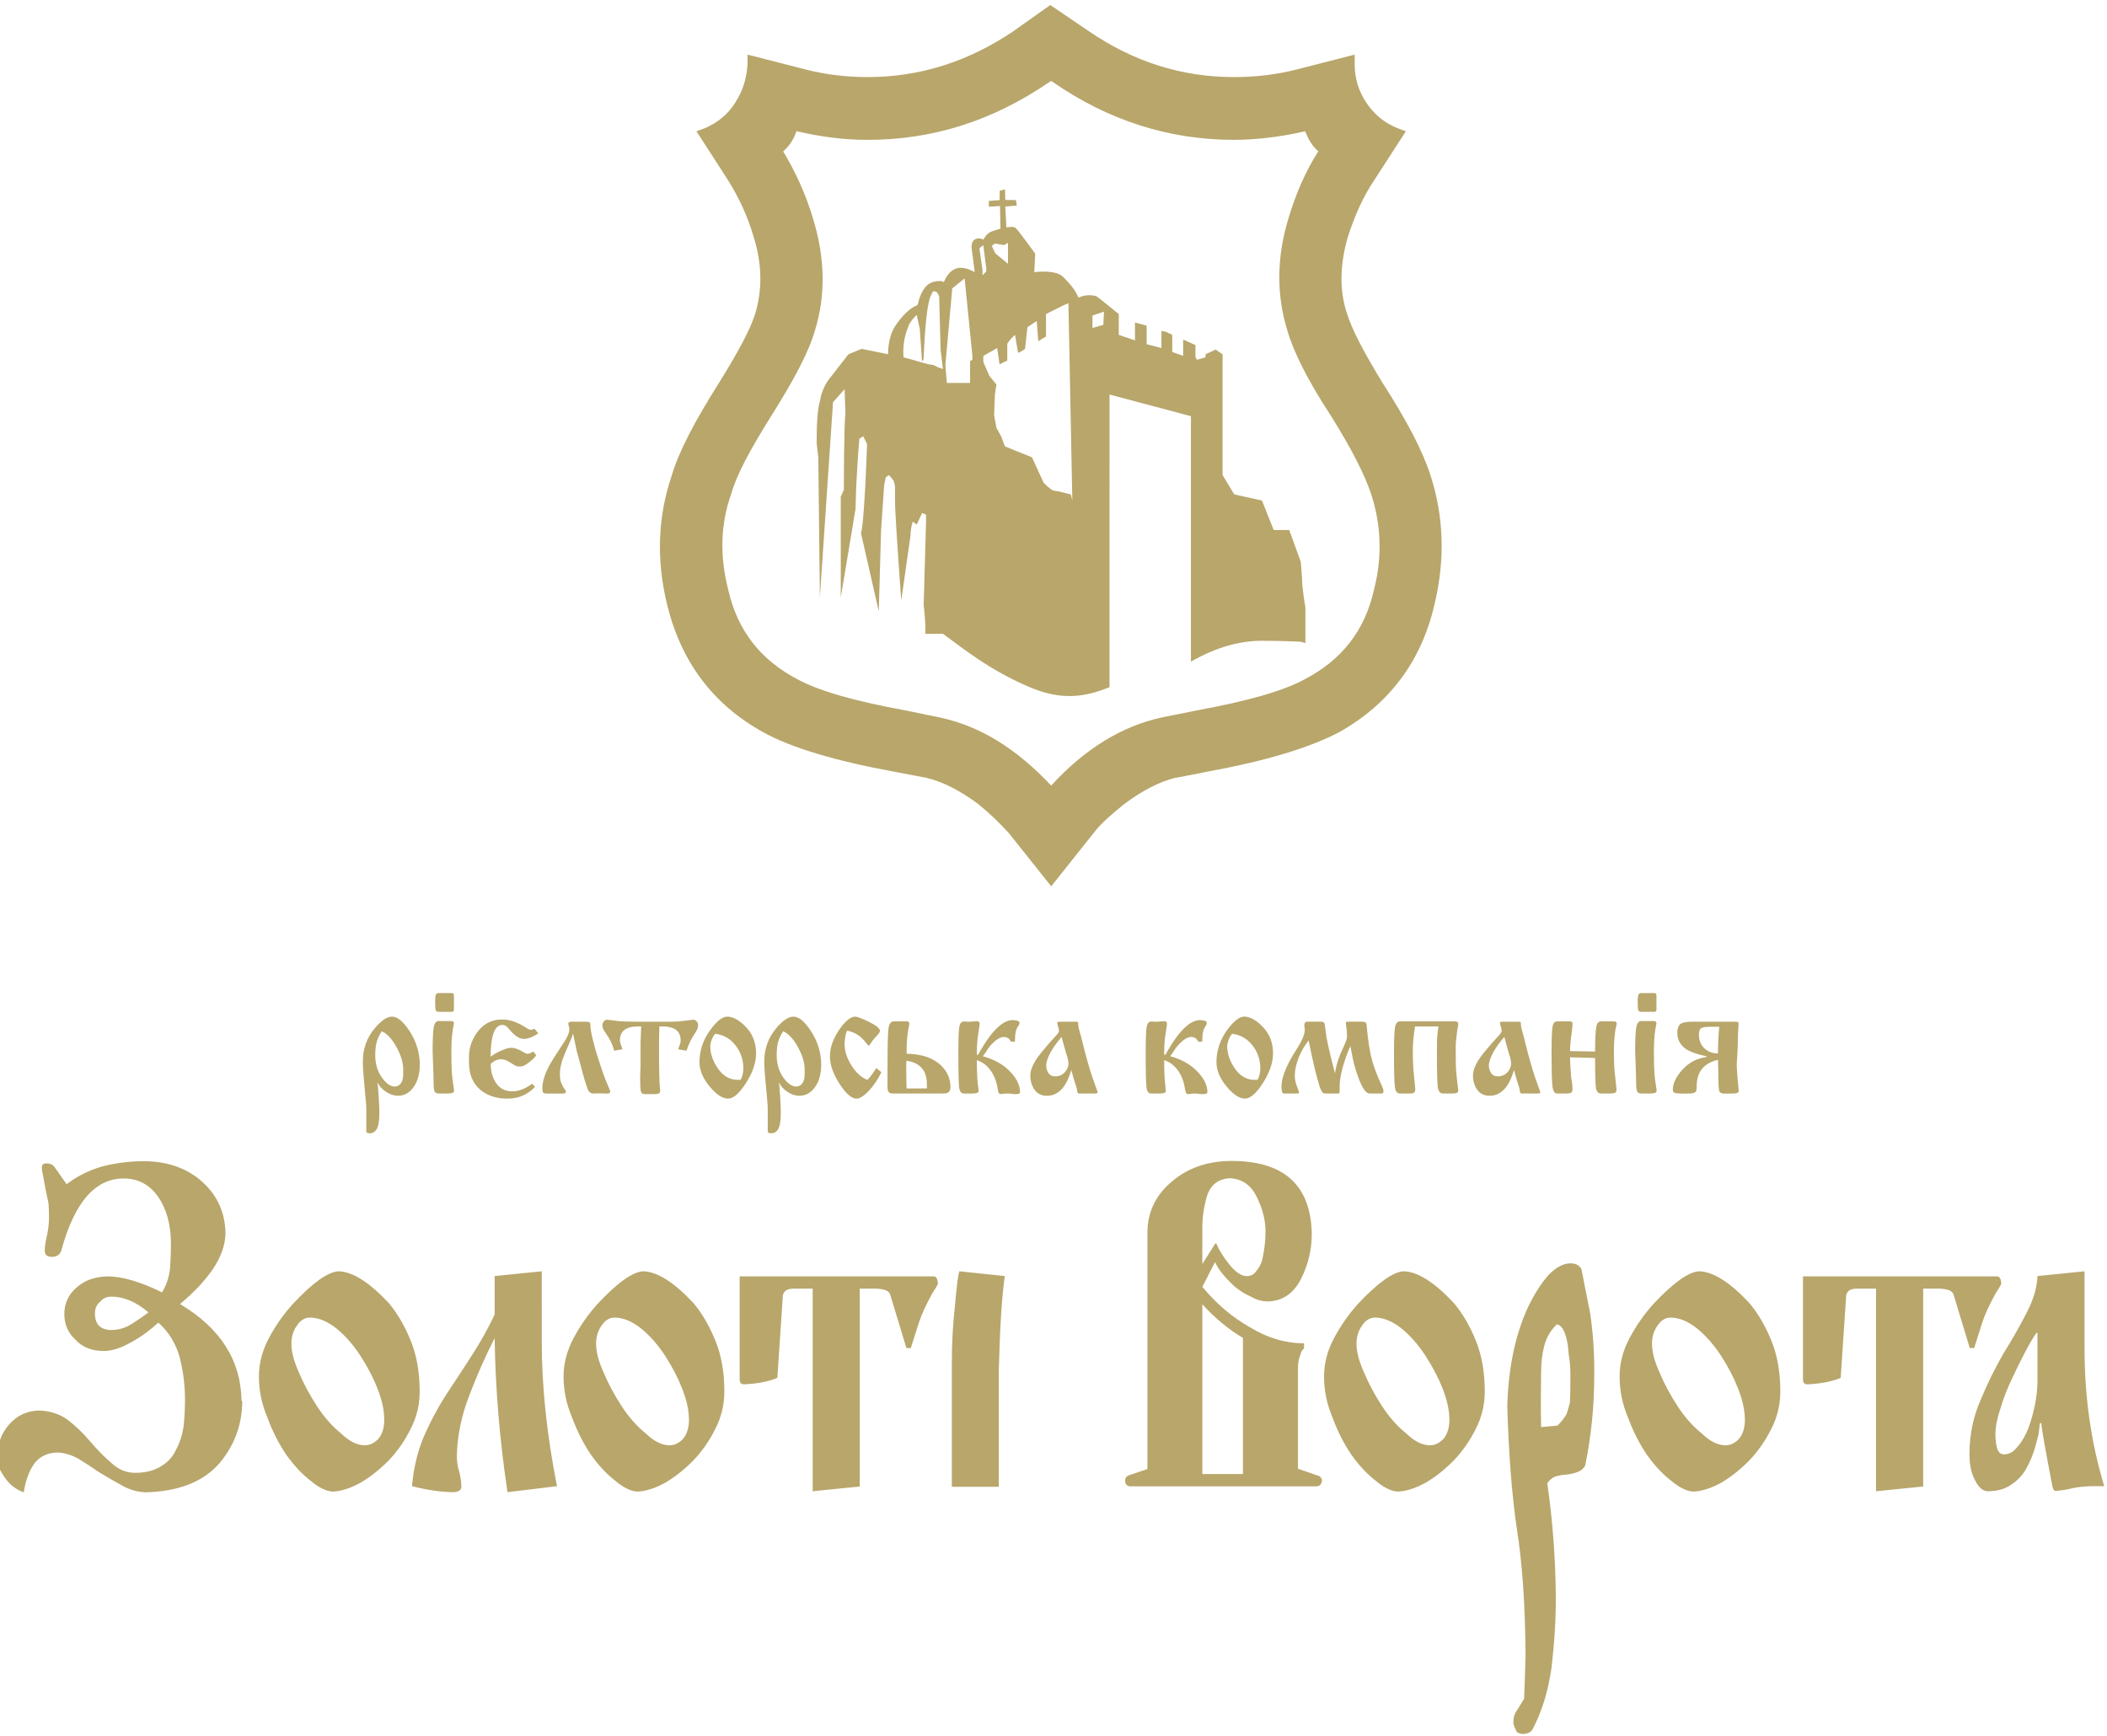 <?xml version="1.0" encoding="utf-8"?>
<!-- Generator: Adobe Illustrator 15.0.0, SVG Export Plug-In . SVG Version: 6.00 Build 0)  -->
<!DOCTYPE svg PUBLIC "-//W3C//DTD SVG 1.1//EN" "http://www.w3.org/Graphics/SVG/1.1/DTD/svg11.dtd">
<svg version="1.1" id="Слой_1" xmlns="http://www.w3.org/2000/svg" xmlns:xlink="http://www.w3.org/1999/xlink" x="0px" y="0px"
	 width="125px" height="103px" viewBox="0 0 125 103" enable-background="new 0 0 125 103" xml:space="preserve">
<path fill="#B8A66B" d="M75.099,38.022c1.104,0,1.748,0.046,1.931,0.046c0.139,0,0.274,0.043,0.415,0.086v-2.113
	c-0.095-0.502-0.141-0.965-0.188-1.379c0-0.366-0.088-1.332-0.088-1.332l-0.684-1.883h-0.923l-0.693-1.748l-1.647-0.365l-0.692-1.15
	V21.02l-0.273-0.184c-0.048-0.046-0.143-0.094-0.143-0.094l-0.595,0.278v0.182l-0.508,0.143c0,0-0.091-0.143-0.091-0.183v-0.69
	l-0.729-0.324v0.967l-0.646-0.231V19.87c-0.093-0.044-0.142-0.086-0.185-0.086c-0.139-0.095-0.323-0.141-0.457-0.141v1.007
	l-0.878-0.227v-1.102l-0.691-0.187v1.059l-0.962-0.324v-1.237c-0.182-0.141-1.241-1.014-1.33-1.059
	c-0.325-0.089-0.692-0.089-1.057,0.089c-0.229-0.504-0.466-0.783-0.918-1.237c-0.455-0.455-1.706-0.277-1.706-0.277l0.053-1.102
	c0,0-0.949-1.313-1.152-1.514c-0.09-0.089-0.312-0.08-0.556-0.039c-0.022-0.438-0.067-1.241-0.067-1.241l0.682-0.055l-0.047-0.324
	l-0.634-0.011l-0.015-0.63l-0.314,0.089l-0.006,0.55l-0.64,0.051v0.344l0.662-0.044c0,0,0.019,0.932,0.028,1.347
	c-0.186,0.051-0.357,0.103-0.467,0.143c-0.323,0.121-0.418,0.281-0.549,0.505c0,0-0.194-0.119-0.412-0.053
	c-0.354,0.109-0.282,0.562-0.282,0.562l0.181,1.422c0,0-0.58-0.363-1.051-0.231c-0.472,0.134-0.688,0.6-0.785,0.828
	c0,0-0.091-0.142-0.597-0.027c-0.703,0.164-0.919,1.221-0.919,1.269c-0.04,0.048-0.04,0.136-0.089,0.136
	c-0.369,0.141-0.849,0.569-1.289,1.245c-0.438,0.674-0.41,1.65-0.41,1.65l-1.567-0.321l-0.782,0.321l-1.145,1.47
	c-0.183,0.231-0.324,0.507-0.413,0.782c-0.048,0.089-0.094,0.277-0.139,0.551c-0.229,0.735-0.186,2.527-0.186,2.527l0.093,0.783
	l0.093,8.317l0.78-11.581l0.687-0.778l0.051,1.468c-0.094,0.551-0.094,4.501-0.094,4.501l-0.184,0.416v5.974l0.874-5.24l0.046-1.424
	c0.048-0.827,0.09-1.745,0.185-2.758l0.228-0.141l0.229,0.463l-0.091,2.159c0,0-0.137,2.846-0.273,3.121l1.057,4.645l0.135-4.779
	l0.184-2.709l0.092-0.457l0.183-0.143c0,0,0.045,0.046,0.138,0.143c0.046,0.042,0.091,0.137,0.141,0.18
	c0.048,0.139,0.09,0.277,0.09,0.414v0.689c0,0.782,0.138,2.757,0.37,6.02l0.55-3.859c0-0.276,0.047-0.551,0.136-0.828l0.232,0.182
	l0.317-0.687l0.235,0.094v0.504l-0.14,4.868c0,0,0.14,1.105,0.092,1.702h1.055c1.147,0.825,2.725,2.141,5.151,3.167
	c1.887,0.797,3.24,0.593,4.728,0V23.408l4.829,1.285v14.565C72.161,38.386,73.675,37.971,75.099,38.022z M55.39,21.662l-0.274-0.045
	c-0.417-0.093-0.921-0.272-1.515-0.415c-0.045-0.645,0.042-1.236,0.276-1.79c0.043-0.276,0.506-0.733,0.506-0.733l0.183,0.825
	l0.134,1.929c0.048-0.042,0.095-0.088,0.095-0.183c0.092-2.114,0.23-3.354,0.455-3.765c0.046-0.049,0.046-0.143,0.095-0.188
	c0.183-0.046,0.276,0.045,0.371,0.277l0.089,3.216l0.136,1.102C55.621,21.803,55.482,21.708,55.39,21.662z M57.688,21.344
	l-0.138,0.088v1.288h-1.378l-0.088-1.059l0.409-4.549l0.734-0.595l0.462,4.596V21.344z M59.022,14.448l0.547,0.094l0.231-0.138
	v1.244l-0.736-0.601c-0.088-0.138-0.136-0.274-0.224-0.459L59.022,14.448z M58.103,14.727l0.233-0.185l0.175,1.376v0.188
	l-0.225,0.229v-0.321L58.103,14.727z M63.528,29.336c-0.375-0.091-0.694-0.188-1.019-0.229c-0.133,0-0.592-0.46-0.592-0.46
	l-0.693-1.514l-1.604-0.646l-0.229-0.601l-0.277-0.501l-0.137-0.738l0.046-1.239l0.091-0.592l-0.415-0.509l-0.362-0.828v-0.365
	l0.822-0.463l0.141,0.966l0.456-0.226c0-0.229,0-0.966,0-0.966c0-0.093,0.326-0.458,0.463-0.554l0.178,1.058
	c0.094,0,0.415-0.229,0.415-0.229c0.045-0.416,0.096-0.872,0.141-1.287l0.55-0.367l0.094,1.194l0.458-0.273v-1.333l1.012-0.509
	l0.318-0.136l0.231,11.713L63.528,29.336z M65.457,19.274l-0.646,0.184v-0.737l0.685-0.229L65.457,19.274z M71.637,45.781
	c3.495-0.639,6.068-1.422,7.813-2.341c2.942-1.653,4.874-4.182,5.653-7.582c0.64-2.663,0.551-5.192-0.228-7.627
	c-0.463-1.467-1.43-3.306-2.852-5.511c-1.151-1.885-1.838-3.217-2.118-4.137c-0.456-1.379-0.412-2.892,0.05-4.503
	c0.414-1.283,0.917-2.435,1.612-3.448l1.836-2.843l-0.508-0.188c-0.78-0.317-1.382-0.825-1.839-1.515
	c-0.457-0.689-0.688-1.425-0.688-2.296V3.24l-3.401,0.871c-1.237,0.321-2.48,0.462-3.769,0.462c-3.12,0-5.965-0.922-8.587-2.712
	l-2.303-1.563l-2.202,1.563c-2.664,1.791-5.513,2.712-8.64,2.712c-1.241,0-2.479-0.141-3.718-0.462L44.349,3.24v0.551
	c-0.044,0.828-0.276,1.607-0.731,2.296c-0.416,0.69-1.059,1.198-1.794,1.515L41.319,7.79l1.835,2.843
	c0.644,1.013,1.195,2.165,1.566,3.448c0.502,1.611,0.502,3.124,0.093,4.503c-0.278,0.919-1.016,2.298-2.162,4.137
	c-1.424,2.252-2.392,4.088-2.805,5.511c-0.823,2.435-0.918,4.964-0.272,7.627c0.827,3.4,2.713,5.928,5.697,7.582
	c1.653,0.919,4.272,1.703,7.764,2.342l1.934,0.369c0.961,0.231,1.972,0.739,3.08,1.564c0.728,0.596,1.329,1.193,1.789,1.699
	l2.526,3.171l2.524-3.171c0.415-0.551,1.059-1.103,1.794-1.699c1.104-0.825,2.111-1.333,3.025-1.564
	C70.032,46.107,70.676,45.969,71.637,45.781z M62.362,46.61c-2.072-2.205-4.227-3.537-6.617-4.042l-2.018-0.416
	c-2.994-0.547-5.103-1.143-6.391-1.836c-2.204-1.147-3.583-2.892-4.134-5.329c-0.508-1.979-0.463-3.906,0.183-5.696
	c0.322-1.15,1.15-2.666,2.39-4.644c1.331-2.113,2.208-3.765,2.575-5.051c0.64-2.069,0.597-4.272-0.098-6.57
	c-0.46-1.564-1.099-2.897-1.79-4.045c0.368-0.319,0.643-0.734,0.782-1.19h0.044c1.383,0.321,2.755,0.507,4.181,0.507
	c3.909,0,7.447-1.154,10.75-3.404l0.142-0.091L62.5,4.893c3.261,2.25,6.843,3.404,10.701,3.404c1.382,0,2.8-0.186,4.229-0.507
	c0.182,0.457,0.411,0.871,0.781,1.19c-0.74,1.148-1.33,2.481-1.794,4.045c-0.686,2.298-0.686,4.501-0.047,6.57
	c0.369,1.286,1.193,2.938,2.573,5.051c1.243,1.978,2.025,3.539,2.394,4.644c0.592,1.79,0.688,3.717,0.178,5.696
	c-0.546,2.437-1.922,4.182-4.135,5.329c-1.28,0.693-3.396,1.289-6.383,1.836l-2.065,0.416C66.583,43.073,64.381,44.405,62.362,46.61
	z M41.135,77.309c-1.152-1.234-2.143-1.861-2.979-1.881c-0.637,0.039-1.538,0.685-2.708,1.938c-0.544,0.604-1.012,1.267-1.401,1.992
	c-0.408,0.754-0.613,1.525-0.613,2.317c0,0.828,0.166,1.639,0.505,2.429c0.3,0.811,0.672,1.545,1.116,2.204
	c0.461,0.65,0.948,1.168,1.455,1.555c0.481,0.404,0.917,0.616,1.307,0.636c0.479-0.02,1.019-0.188,1.618-0.509
	c0.572-0.329,1.129-0.767,1.672-1.313c0.535-0.554,0.98-1.19,1.333-1.905c0.354-0.688,0.533-1.426,0.533-2.217
	c0-1.142-0.178-2.145-0.533-3.012C42.087,78.668,41.651,77.922,41.135,77.309z M40.572,85.312c-0.249,0.292-0.532,0.44-0.854,0.44
	c-0.449,0-0.917-0.232-1.402-0.697c-0.531-0.428-1.012-0.972-1.444-1.635c-0.429-0.66-0.782-1.32-1.057-1.975
	c-0.302-0.664-0.452-1.237-0.452-1.722c0-0.405,0.108-0.766,0.328-1.079c0.211-0.312,0.469-0.469,0.771-0.469
	c0.503,0,1.026,0.215,1.565,0.64c0.514,0.418,0.987,0.951,1.418,1.604c0.43,0.665,0.773,1.323,1.029,1.977
	c0.265,0.684,0.399,1.294,0.399,1.834C40.874,84.676,40.772,85.035,40.572,85.312z M55.423,75.731H43.88v6.109
	c0,0.196,0.087,0.295,0.268,0.295c0.792-0.037,1.449-0.164,1.969-0.383l0.327-4.899c0.056-0.264,0.269-0.396,0.636-0.396h1.134
	v12.021l2.792-0.281v-11.74h0.922c0.2,0,0.396,0.028,0.586,0.084c0.166,0.058,0.264,0.152,0.303,0.283l0.956,3.158h0.262
	c0.182-0.57,0.344-1.086,0.49-1.544c0.154-0.458,0.409-1.015,0.767-1.67c0.199-0.309,0.317-0.509,0.354-0.604
	C55.626,75.893,55.553,75.75,55.423,75.731z M10.677,77.37c0.8-0.657,1.45-1.347,1.951-2.069c0.481-0.713,0.731-1.418,0.75-2.112
	c-0.019-1.229-0.472-2.247-1.362-3.055c-0.89-0.807-2.033-1.22-3.432-1.239c-0.817,0-1.618,0.095-2.396,0.279
	c-0.82,0.215-1.564,0.576-2.237,1.089L3.23,69.234c-0.114-0.14-0.267-0.209-0.463-0.209c-0.188,0-0.283,0.071-0.283,0.218
	c0,0.149,0.028,0.343,0.084,0.577c0.038,0.227,0.087,0.483,0.141,0.775c0.058,0.264,0.114,0.532,0.17,0.804
	c0.02,0.291,0.028,0.572,0.028,0.847c0,0.319-0.038,0.662-0.112,1.029c-0.096,0.385-0.14,0.695-0.14,0.93
	c0,0.264,0.164,0.386,0.49,0.366c0.265-0.02,0.434-0.158,0.506-0.423c0.784-2.854,2.033-4.263,3.746-4.226
	c0.837,0.019,1.501,0.385,1.996,1.102c0.48,0.705,0.73,1.598,0.749,2.679c0,0.497-0.017,1.021-0.053,1.564
	c-0.071,0.556-0.232,1.026-0.478,1.411c-1.284-0.633-2.361-0.947-3.225-0.947c-0.765,0.019-1.381,0.239-1.846,0.662
	c-0.484,0.422-0.724,0.944-0.724,1.565s0.222,1.134,0.669,1.537c0.407,0.441,0.97,0.662,1.678,0.662c0.467,0,0.99-0.163,1.574-0.495
	c0.555-0.293,1.107-0.688,1.655-1.189c0.59,0.516,1.011,1.188,1.256,2.013c0.219,0.847,0.327,1.699,0.327,2.563
	c0,0.544-0.028,1.065-0.081,1.563c-0.074,0.518-0.224,0.985-0.452,1.407c-0.184,0.405-0.471,0.723-0.861,0.958
	c-0.412,0.271-0.935,0.409-1.571,0.409c-0.52,0-0.985-0.194-1.395-0.58c-0.428-0.367-0.848-0.791-1.257-1.27
	c-0.411-0.488-0.851-0.917-1.325-1.283c-0.485-0.358-1.062-0.546-1.736-0.564c-0.686,0.019-1.263,0.286-1.736,0.803
	c-0.483,0.537-0.726,1.209-0.726,2.019c0,0.367,0.152,0.752,0.453,1.158c0.264,0.402,0.637,0.695,1.121,0.874
	c0.109-0.714,0.323-1.288,0.642-1.729c0.339-0.422,0.802-0.633,1.398-0.633c0.372,0.02,0.754,0.133,1.146,0.336
	c0.39,0.236,0.811,0.507,1.256,0.816c0.456,0.28,0.917,0.548,1.382,0.801c0.444,0.252,0.91,0.388,1.395,0.408
	c1.958-0.047,3.416-0.616,4.377-1.708c0.911-1.08,1.366-2.32,1.366-3.721H14.33C14.293,80.711,13.076,78.796,10.677,77.37z
	 M7.851,78.53c-0.391,0.255-0.812,0.382-1.258,0.382c-0.655-0.019-0.976-0.357-0.958-1.019c0-0.273,0.105-0.495,0.313-0.666
	c0.166-0.197,0.379-0.297,0.645-0.297c0.746,0,1.485,0.312,2.214,0.934C8.542,78.072,8.225,78.294,7.851,78.53z M103.78,77.309
	c-1.152-1.234-2.146-1.861-2.979-1.881c-0.634,0.039-1.537,0.685-2.709,1.937c-0.543,0.604-1.009,1.268-1.398,1.993
	c-0.411,0.754-0.61,1.525-0.61,2.317c0,0.828,0.164,1.639,0.499,2.429c0.302,0.811,0.673,1.545,1.115,2.204
	c0.463,0.65,0.95,1.168,1.455,1.555c0.482,0.404,0.919,0.616,1.308,0.636c0.482-0.02,1.02-0.188,1.621-0.509
	c0.571-0.329,1.127-0.767,1.672-1.313c0.532-0.554,0.979-1.19,1.333-1.905c0.354-0.688,0.531-1.426,0.531-2.217
	c0-1.142-0.177-2.145-0.531-3.012C104.732,78.668,104.297,77.922,103.78,77.309z M103.214,85.312c-0.246,0.292-0.529,0.44-0.85,0.44
	c-0.45,0-0.916-0.232-1.4-0.697c-0.535-0.428-1.015-0.972-1.447-1.635c-0.43-0.66-0.783-1.32-1.056-1.975
	c-0.304-0.664-0.454-1.237-0.454-1.722c0-0.405,0.108-0.766,0.331-1.079c0.21-0.312,0.467-0.469,0.768-0.469
	c0.506,0,1.026,0.215,1.568,0.64c0.512,0.418,0.985,0.951,1.415,1.604c0.432,0.665,0.775,1.323,1.03,1.977
	c0.264,0.684,0.397,1.294,0.397,1.834C103.517,84.676,103.418,85.035,103.214,85.312z M86.249,77.309
	c-1.152-1.234-2.146-1.861-2.978-1.881c-0.635,0.039-1.537,0.685-2.71,1.937c-0.542,0.604-1.008,1.268-1.399,1.993
	c-0.409,0.754-0.612,1.525-0.612,2.317c0,0.828,0.167,1.639,0.503,2.429c0.299,0.811,0.67,1.545,1.116,2.204
	c0.462,0.65,0.948,1.168,1.454,1.555c0.481,0.404,0.917,0.616,1.306,0.636c0.484-0.02,1.022-0.188,1.619-0.509
	c0.572-0.329,1.13-0.767,1.674-1.313c0.533-0.554,0.98-1.19,1.333-1.905c0.353-0.688,0.53-1.426,0.53-2.217
	c0-1.142-0.178-2.145-0.53-3.012C87.202,78.668,86.765,77.922,86.249,77.309z M85.683,85.312c-0.246,0.292-0.529,0.44-0.852,0.44
	c-0.447,0-0.914-0.232-1.398-0.697c-0.534-0.428-1.015-0.972-1.446-1.635c-0.431-0.66-0.783-1.32-1.059-1.975
	c-0.301-0.664-0.451-1.237-0.451-1.722c0-0.405,0.108-0.766,0.33-1.079c0.211-0.312,0.468-0.469,0.769-0.469
	c0.503,0,1.026,0.215,1.566,0.64c0.511,0.418,0.984,0.951,1.413,1.604c0.432,0.665,0.776,1.323,1.036,1.977
	c0.262,0.684,0.396,1.294,0.396,1.834C85.987,84.676,85.886,85.035,85.683,85.312z M32.139,75.428l-2.794,0.283v2.282
	c-0.39,0.826-0.833,1.625-1.332,2.395c-0.52,0.808-1.047,1.616-1.585,2.424c-0.51,0.806-0.953,1.644-1.32,2.507
	c-0.356,0.883-0.581,1.835-0.664,2.859c0.924,0.236,1.757,0.354,2.495,0.354c0.115,0,0.221-0.033,0.317-0.098
	c0.079-0.057,0.114-0.123,0.114-0.2c0-0.271-0.039-0.566-0.119-0.887c-0.103-0.329-0.149-0.64-0.149-0.932
	c0.019-1.193,0.267-2.397,0.735-3.611c0.452-1.192,0.955-2.33,1.508-3.412c0.043,3.01,0.299,6.057,0.763,9.14l2.936-0.354
	c-0.603-3.062-0.904-5.905-0.904-8.538V75.428z M117.119,79.983c0.179-0.57,0.343-1.086,0.49-1.544
	c0.152-0.458,0.408-1.015,0.766-1.67c0.199-0.309,0.318-0.509,0.355-0.604c-0.02-0.272-0.09-0.416-0.224-0.435h-11.543v6.108
	c0,0.197,0.09,0.296,0.268,0.296c0.792-0.037,1.451-0.164,1.971-0.383l0.325-4.899c0.055-0.264,0.268-0.396,0.637-0.396h1.134
	v12.021l2.796-0.281v-11.74h0.916c0.204,0,0.399,0.028,0.591,0.084c0.162,0.058,0.264,0.152,0.299,0.283l0.958,3.158H117.119z
	 M24.365,79.542c-0.354-0.874-0.789-1.62-1.304-2.233c-1.154-1.234-2.146-1.861-2.98-1.881c-0.634,0.039-1.538,0.685-2.707,1.938
	c-0.546,0.604-1.015,1.267-1.402,1.992c-0.409,0.754-0.612,1.525-0.612,2.317c0,0.828,0.168,1.639,0.504,2.429
	c0.297,0.811,0.671,1.545,1.116,2.204c0.464,0.65,0.95,1.168,1.456,1.555c0.479,0.404,0.915,0.616,1.306,0.636
	c0.48-0.02,1.019-0.188,1.616-0.509c0.573-0.329,1.131-0.767,1.676-1.313c0.535-0.554,0.978-1.19,1.332-1.905
	c0.355-0.688,0.532-1.426,0.532-2.217C24.896,81.413,24.72,80.41,24.365,79.542z M22.496,85.312c-0.247,0.292-0.532,0.44-0.853,0.44
	c-0.449,0-0.916-0.232-1.402-0.697c-0.532-0.427-1.012-0.972-1.443-1.635c-0.429-0.66-0.783-1.32-1.059-1.975
	c-0.3-0.664-0.453-1.237-0.453-1.722c0-0.405,0.11-0.766,0.331-1.079c0.21-0.312,0.466-0.469,0.77-0.469
	c0.504,0,1.026,0.215,1.567,0.64c0.514,0.418,0.984,0.951,1.414,1.604c0.432,0.665,0.777,1.323,1.03,1.977
	c0.268,0.684,0.399,1.294,0.399,1.834C22.797,84.676,22.697,85.035,22.496,85.312z M123.667,79.98v-4.552l-2.793,0.283
	c-0.021,0.658-0.224,1.363-0.611,2.116c-0.388,0.771-0.852,1.588-1.39,2.454c-0.503,0.864-0.959,1.787-1.365,2.765
	c-0.445,1.007-0.667,2.088-0.667,3.245c0,0.611,0.107,1.121,0.325,1.524c0.205,0.425,0.452,0.644,0.741,0.663
	c0.578,0,1.051-0.132,1.416-0.394c0.364-0.237,0.655-0.546,0.88-0.933c0.234-0.423,0.416-0.866,0.546-1.328
	c0.059-0.227,0.117-0.455,0.184-0.69c0.036-0.236,0.063-0.467,0.083-0.693h0.086c0.018,0.31,0.236,1.556,0.657,3.737
	c0.036,0.169,0.091,0.263,0.167,0.281c0.346-0.019,0.702-0.073,1.064-0.169c0.365-0.075,0.785-0.112,1.261-0.112h0.587
	C124.058,85.626,123.667,82.892,123.667,79.98z M120.875,82.006c-0.021,0.888-0.202,1.802-0.544,2.744
	c-0.176,0.442-0.386,0.802-0.629,1.074c-0.235,0.313-0.506,0.467-0.808,0.467c-0.214,0-0.357-0.137-0.426-0.412
	c-0.062-0.243-0.088-0.503-0.088-0.775c0-0.442,0.105-0.968,0.308-1.569c0.177-0.593,0.408-1.184,0.69-1.767
	c0.596-1.274,1.077-2.17,1.435-2.688h0.062V82.006z M56.659,77.42c-0.126,1.104-0.191,2.242-0.191,3.42v7.374h2.787v-6.978
	c0.07-2.582,0.191-4.423,0.357-5.525l-2.696-0.283C56.834,75.674,56.75,76.339,56.659,77.42z M78.263,87.577l-1.259-0.435v-6.004
	c0-0.28,0.047-0.529,0.138-0.745c0.054-0.208,0.127-0.335,0.221-0.381v-0.311c-1.098,0-2.169-0.317-3.22-0.958
	c-1.042-0.59-1.98-1.388-2.814-2.394l0.753-1.466c0.191,0.422,0.573,0.899,1.146,1.434c0.302,0.253,0.623,0.453,0.957,0.603
	c0.341,0.198,0.681,0.296,1.027,0.296c0.864-0.019,1.521-0.461,1.965-1.324c0.429-0.844,0.645-1.74,0.645-2.689
	c-0.056-2.901-1.664-4.342-4.828-4.322c-1.383,0.018-2.539,0.424-3.464,1.216c-0.953,0.792-1.439,1.786-1.458,2.984v14.08
	l-1.101,0.372c-0.147,0.056-0.222,0.157-0.222,0.305c0,0.211,0.093,0.327,0.273,0.347h11.063c0.209,0,0.321-0.119,0.34-0.352
	C78.426,87.738,78.372,87.652,78.263,87.577z M71.329,73.061c-0.019-0.697,0.072-1.395,0.275-2.093
	c0.212-0.67,0.665-1.023,1.364-1.061c0.728,0.037,1.26,0.414,1.6,1.131c0.34,0.688,0.51,1.361,0.51,2.021
	c0,0.536-0.064,1.097-0.193,1.68c-0.073,0.265-0.19,0.486-0.348,0.665c-0.129,0.208-0.326,0.311-0.594,0.311
	c-0.324-0.02-0.666-0.256-1.027-0.712c-0.347-0.437-0.603-0.845-0.757-1.227H72.1l-0.771,1.22V73.061z M73.739,87.456h-2.41v-10.07
	c0.758,0.828,1.562,1.493,2.41,1.992V87.456z M93.817,75.282c-0.068-0.104-0.155-0.184-0.249-0.24
	c-0.109-0.057-0.242-0.085-0.404-0.085c-0.404,0-0.827,0.221-1.271,0.662c-0.433,0.48-0.843,1.115-1.228,1.905
	c-0.761,1.638-1.176,3.594-1.244,5.868c0.08,2.832,0.268,5.258,0.562,7.283c0.328,2.041,0.502,4.545,0.522,7.52
	c-0.021,0.81-0.048,1.675-0.086,2.597c-0.151,0.243-0.289,0.465-0.407,0.663c-0.151,0.188-0.227,0.427-0.227,0.719
	c-0.019,0.093,0.044,0.286,0.197,0.578c0.138,0.114,0.309,0.15,0.518,0.114c0.193-0.037,0.33-0.114,0.403-0.227
	c0.568-1.064,0.95-2.306,1.146-3.727c0.168-1.431,0.253-2.809,0.253-4.135c-0.021-2.298-0.187-4.554-0.506-6.767
	c0.119-0.198,0.283-0.333,0.485-0.409c0.194-0.056,0.4-0.094,0.622-0.112c0.23-0.018,0.448-0.065,0.655-0.142
	c0.21-0.064,0.37-0.192,0.483-0.381c0.359-1.767,0.538-3.528,0.538-5.285c0.019-1.288-0.063-2.539-0.239-3.751L93.817,75.282z
	 M93.164,82.063c0,0.481-0.01,0.87-0.029,1.163c-0.07,0.264-0.135,0.487-0.193,0.667c-0.138,0.243-0.32,0.476-0.551,0.694
	l-0.964,0.085c-0.02-1.059-0.02-2.143,0-3.247c0-0.585,0.064-1.12,0.195-1.604c0.13-0.482,0.378-0.898,0.741-1.248
	c0.207,0.038,0.37,0.231,0.489,0.581c0.118,0.331,0.187,0.71,0.205,1.136c0.07,0.427,0.106,0.804,0.106,1.135V82.063z
	 M97.377,60.033h0.771c0.081,0,0.123-0.047,0.123-0.14v-0.84c0-0.087-0.042-0.132-0.123-0.132h-0.771
	c-0.081,0-0.139,0.027-0.168,0.081c-0.033,0.055-0.05,0.208-0.05,0.461c0,0.266,0.011,0.43,0.038,0.486
	C97.222,60.006,97.283,60.033,97.377,60.033z M69.868,63.492c0.215,0.291,0.35,0.634,0.418,1.03
	c0.025,0.159,0.049,0.266,0.076,0.316c0.024,0.051,0.07,0.078,0.125,0.078c0.021,0,0.072-0.006,0.152-0.02
	c0.082-0.01,0.185-0.016,0.312-0.016l0.33,0.035h0.118c0.152,0,0.231-0.038,0.231-0.118c0-0.441-0.236-0.886-0.703-1.328
	c-0.381-0.362-0.881-0.629-1.503-0.801l0.19-0.273c0.146-0.238,0.313-0.443,0.516-0.615c0.2-0.171,0.382-0.256,0.535-0.256
	c0.195,0,0.336,0.094,0.425,0.282h0.231l0.01-0.192c0-0.315,0.063-0.562,0.197-0.742c0.05-0.071,0.07-0.14,0.07-0.203
	c0-0.039-0.04-0.071-0.123-0.104c-0.089-0.026-0.178-0.042-0.278-0.042c-0.281,0-0.568,0.138-0.871,0.415
	c-0.379,0.341-0.771,0.89-1.184,1.64h-0.076c0-0.366,0.009-0.66,0.034-0.88c0.026-0.218,0.052-0.421,0.086-0.605
	c0.03-0.184,0.046-0.304,0.046-0.364c0-0.071-0.037-0.116-0.113-0.135c-0.014-0.007-0.048-0.007-0.103,0l-0.463,0.029l-0.246-0.019
	c-0.137,0-0.231,0.096-0.272,0.288c-0.043,0.193-0.066,0.708-0.066,1.547c0,1.158,0.017,1.855,0.049,2.09
	c0.032,0.235,0.126,0.352,0.285,0.352h0.436c0.218,0,0.35-0.025,0.4-0.076c0.029-0.024,0.033-0.086,0.018-0.183
	c-0.027-0.225-0.051-0.466-0.068-0.728c-0.017-0.259-0.021-0.59-0.021-0.994C69.388,63.004,69.654,63.2,69.868,63.492z
	 M25.723,64.201c0,0.298,0.021,0.488,0.066,0.566c0.042,0.077,0.125,0.114,0.24,0.114h0.427c0.231,0,0.371-0.017,0.424-0.053
	c0.052-0.034,0.068-0.105,0.05-0.209c-0.068-0.395-0.106-0.726-0.125-0.994c-0.018-0.271-0.027-0.682-0.027-1.238
	c0-0.401,0.015-0.734,0.046-0.999c0.029-0.268,0.064-0.488,0.106-0.67c0-0.078-0.042-0.123-0.126-0.138h-0.782
	c-0.134,0-0.23,0.105-0.28,0.313c-0.05,0.209-0.076,0.713-0.076,1.519c0,0.077,0.008,0.326,0.028,0.749
	C25.713,63.583,25.723,63.93,25.723,64.201z M26.035,60.033h0.771c0.083,0,0.125-0.047,0.125-0.14v-0.84
	c0-0.087-0.042-0.132-0.125-0.132h-0.771c-0.082,0-0.14,0.027-0.171,0.081c-0.033,0.055-0.048,0.208-0.048,0.461
	c0,0.266,0.012,0.43,0.04,0.486C25.879,60.006,25.94,60.033,26.035,60.033z M99.745,63.54c-0.333,0.393-0.502,0.762-0.502,1.11
	c0,0.091,0.031,0.151,0.093,0.186c0.061,0.031,0.208,0.046,0.438,0.046h0.367c0.241,0,0.392-0.034,0.458-0.105
	c0.039-0.042,0.058-0.149,0.058-0.314c0-0.447,0.111-0.799,0.325-1.057c0.222-0.258,0.531-0.433,0.939-0.523l0.019,0.681
	c0,0.62,0.017,0.994,0.044,1.123c0.031,0.132,0.125,0.196,0.286,0.196h0.485c0.157,0,0.259-0.014,0.317-0.043
	c0.052-0.027,0.081-0.069,0.081-0.119c0-0.038-0.009-0.113-0.023-0.224c-0.006-0.107-0.031-0.327-0.056-0.651
	c-0.023-0.324-0.04-0.537-0.04-0.641c0-0.05,0.01-0.279,0.038-0.686c0.023-0.403,0.036-0.806,0.036-1.203l0.035-0.561
	c0-0.09-0.035-0.136-0.105-0.136h-2.584c-0.341,0-0.576,0.033-0.697,0.098c-0.168,0.089-0.249,0.277-0.249,0.562
	c0,0.41,0.181,0.736,0.538,0.975c0.262,0.168,0.661,0.307,1.197,0.417v0.047C100.651,62.789,100.15,63.061,99.745,63.54z
	 M101.111,62.195c-0.214-0.207-0.319-0.47-0.319-0.788c0-0.193,0.033-0.324,0.108-0.389c0.076-0.065,0.263-0.097,0.569-0.097h0.528
	c-0.05,0.506-0.076,1.034-0.076,1.584C101.6,62.505,101.331,62.401,101.111,62.195z M35.904,61.25
	c0.151,0.22,0.259,0.393,0.323,0.526c0.066,0.132,0.139,0.321,0.219,0.565l0.481-0.087c-0.016-0.053-0.044-0.139-0.088-0.261
	c-0.042-0.118-0.063-0.206-0.063-0.266c0-0.35,0.147-0.591,0.441-0.72c0.163-0.072,0.382-0.108,0.657-0.108h0.167l-0.039,0.949
	v1.453l-0.025,0.572c0,0.456,0.013,0.747,0.04,0.866c0.026,0.118,0.103,0.178,0.234,0.178h0.539c0.175,0,0.283-0.022,0.326-0.063
	c0.042-0.04,0.056-0.106,0.044-0.197c-0.021-0.154-0.039-0.447-0.047-0.876c-0.013-0.429-0.015-0.89-0.015-1.382v-0.627l0.019-0.873
	h0.174c0.279,0,0.502,0.04,0.67,0.118c0.279,0.129,0.42,0.366,0.42,0.71c0,0.078-0.012,0.153-0.035,0.224
	c-0.024,0.07-0.063,0.173-0.117,0.303l0.497,0.087c0.072-0.207,0.146-0.394,0.229-0.565c0.083-0.171,0.187-0.346,0.309-0.526
	c0.02-0.039,0.054-0.102,0.104-0.183c0.032-0.071,0.049-0.149,0.049-0.233c0-0.091-0.028-0.168-0.085-0.232
	c-0.058-0.064-0.122-0.099-0.183-0.099c-0.051,0-0.122,0.011-0.21,0.021c-0.086,0.014-0.194,0.026-0.323,0.04
	c-0.244,0.036-0.498,0.055-0.763,0.055h-2.125c-0.206,0-0.421-0.004-0.646-0.012c-0.225-0.004-0.408-0.02-0.542-0.043
	c-0.127-0.014-0.237-0.026-0.327-0.04c-0.092-0.01-0.158-0.021-0.205-0.021c-0.063,0-0.123,0.034-0.182,0.099
	c-0.06,0.064-0.086,0.142-0.086,0.232c0,0.084,0.019,0.166,0.057,0.242C35.815,61.115,35.852,61.172,35.904,61.25z M28.667,64.788
	c0.4,0.264,0.876,0.396,1.43,0.396c0.355,0,0.668-0.064,0.948-0.193c0.275-0.132,0.508-0.298,0.694-0.502l-0.165-0.191
	c-0.245,0.174-0.458,0.294-0.647,0.357c-0.187,0.064-0.365,0.096-0.54,0.096c-0.406,0-0.721-0.156-0.941-0.471
	c-0.222-0.314-0.333-0.701-0.333-1.165c0.082-0.07,0.158-0.124,0.222-0.162c0.128-0.072,0.26-0.107,0.396-0.107
	c0.123,0,0.254,0.037,0.396,0.113c0.096,0.051,0.194,0.107,0.29,0.171c0.096,0.063,0.166,0.103,0.209,0.121
	c0.041,0.019,0.113,0.027,0.217,0.027c0.077,0,0.146-0.01,0.209-0.036c0.06-0.024,0.142-0.076,0.249-0.15
	c0.107-0.076,0.194-0.144,0.263-0.203c0.065-0.06,0.152-0.149,0.253-0.271l-0.183-0.236c-0.058,0.046-0.114,0.08-0.172,0.105
	c-0.059,0.025-0.117,0.037-0.175,0.037c-0.052,0-0.134-0.034-0.25-0.108c-0.116-0.072-0.235-0.132-0.357-0.178
	c-0.123-0.048-0.242-0.071-0.356-0.071c-0.158,0-0.372,0.066-0.649,0.194c-0.239,0.11-0.427,0.223-0.568,0.334
	c0-0.484,0.038-0.883,0.115-1.199c0.11-0.457,0.306-0.688,0.588-0.688c0.092,0,0.18,0.039,0.272,0.116
	c0.032,0.034,0.104,0.117,0.222,0.251c0.115,0.132,0.239,0.244,0.371,0.331c0.132,0.089,0.268,0.133,0.411,0.133
	c0.129,0,0.265-0.03,0.41-0.087c0.144-0.058,0.292-0.14,0.438-0.242l-0.229-0.279c-0.064,0.045-0.132,0.065-0.203,0.065
	c-0.089,0-0.203-0.05-0.339-0.154c-0.212-0.127-0.391-0.221-0.531-0.279c-0.284-0.117-0.566-0.176-0.849-0.176
	c-0.632,0-1.134,0.271-1.508,0.807c-0.302,0.437-0.453,0.903-0.453,1.401v0.311C27.818,63.81,28.101,64.405,28.667,64.788z
	 M21.684,65.123c0.019,0.167,0.031,0.316,0.04,0.444c0.004,0.127,0.008,0.244,0.008,0.349v1.238c0.02,0.058,0.089,0.085,0.207,0.085
	c0.184,0,0.322-0.089,0.421-0.266c0.095-0.178,0.146-0.499,0.146-0.966c0-0.194-0.012-0.469-0.033-0.818
	c-0.022-0.352-0.037-0.571-0.044-0.656l-0.038-0.311c0.117,0.226,0.29,0.414,0.521,0.565c0.232,0.15,0.461,0.226,0.697,0.226
	c0.374,0,0.684-0.171,0.928-0.515c0.242-0.342,0.366-0.786,0.366-1.332c0-0.712-0.208-1.383-0.619-2.012
	c-0.37-0.559-0.712-0.836-1.026-0.836c-0.296,0-0.643,0.235-1.036,0.704c-0.465,0.561-0.696,1.209-0.696,1.943
	c0,0.244,0.012,0.511,0.037,0.793C21.588,64.042,21.629,64.496,21.684,65.123z M22.347,61.829c0.061-0.217,0.161-0.432,0.304-0.645
	c0.337,0.159,0.639,0.496,0.908,1.008c0.24,0.461,0.361,0.871,0.361,1.229v0.336c0,0.26-0.067,0.458-0.195,0.585
	c-0.085,0.084-0.188,0.124-0.303,0.124c-0.249,0-0.495-0.166-0.742-0.498c-0.28-0.384-0.419-0.839-0.419-1.363
	C22.261,62.305,22.289,62.045,22.347,61.829z M82.773,60.895c-0.048,0.198-0.074,0.707-0.074,1.531c0,1.158,0.019,1.857,0.06,2.097
	c0.035,0.24,0.135,0.358,0.298,0.358h0.536c0.176,0,0.281-0.021,0.314-0.062c0.038-0.043,0.055-0.114,0.055-0.219
	c-0.038-0.364-0.073-0.721-0.104-1.067c-0.031-0.35-0.043-0.729-0.043-1.138c0-0.438,0.043-0.937,0.131-1.495h1.391
	c-0.048,0.317-0.074,0.563-0.081,0.729c-0.004,0.169-0.01,0.436-0.01,0.797c0,1.146,0.021,1.841,0.053,2.087
	c0.037,0.245,0.14,0.368,0.307,0.368h0.532c0.178,0,0.291-0.021,0.33-0.062c0.036-0.043,0.052-0.107,0.036-0.198
	c-0.069-0.56-0.113-0.964-0.126-1.209c-0.012-0.243-0.016-0.579-0.016-1.005c0-0.316,0.003-0.522,0.013-0.624
	c0.009-0.101,0.033-0.303,0.072-0.613c0.012-0.089,0.033-0.195,0.057-0.31c0.006-0.038,0.009-0.078,0.009-0.115
	c0-0.097-0.073-0.146-0.22-0.146h-3.236C82.914,60.6,82.817,60.698,82.773,60.895z M97.064,64.201c0,0.298,0.024,0.488,0.066,0.566
	c0.046,0.077,0.127,0.114,0.242,0.114h0.425c0.233,0,0.374-0.017,0.428-0.053c0.051-0.034,0.067-0.105,0.047-0.209
	c-0.065-0.395-0.108-0.726-0.123-0.994c-0.02-0.271-0.03-0.682-0.03-1.238c0-0.401,0.018-0.734,0.045-0.999
	c0.033-0.268,0.066-0.488,0.108-0.67c0-0.078-0.042-0.123-0.125-0.138h-0.78c-0.135,0-0.229,0.105-0.281,0.313
	c-0.052,0.209-0.078,0.713-0.078,1.519c0,0.077,0.013,0.326,0.029,0.749C97.055,63.583,97.064,63.93,97.064,64.201z M58.31,62.669
	l0.194-0.273c0.137-0.238,0.31-0.443,0.511-0.615c0.202-0.171,0.382-0.256,0.537-0.256c0.193,0,0.332,0.094,0.425,0.282h0.231
	l0.01-0.192c0-0.315,0.063-0.562,0.193-0.742c0.05-0.071,0.076-0.14,0.076-0.203c0-0.039-0.043-0.071-0.124-0.104
	c-0.084-0.026-0.179-0.042-0.28-0.042c-0.277,0-0.57,0.138-0.872,0.415c-0.38,0.341-0.771,0.89-1.181,1.64h-0.079
	c0-0.366,0.011-0.66,0.037-0.88c0.025-0.218,0.053-0.421,0.085-0.605c0.032-0.184,0.044-0.304,0.044-0.364
	c0-0.071-0.034-0.116-0.114-0.135c-0.012-0.007-0.043-0.007-0.096,0l-0.467,0.029l-0.244-0.019c-0.145,0-0.236,0.096-0.277,0.288
	c-0.043,0.193-0.063,0.708-0.063,1.547c0,1.158,0.017,1.855,0.048,2.09c0.033,0.235,0.128,0.352,0.288,0.352h0.433
	c0.216,0,0.352-0.025,0.404-0.076c0.023-0.024,0.03-0.086,0.02-0.183c-0.034-0.225-0.06-0.466-0.072-0.728
	c-0.016-0.259-0.024-0.59-0.024-0.994c0.325,0.104,0.59,0.299,0.8,0.591c0.218,0.291,0.355,0.634,0.422,1.03
	c0.023,0.159,0.048,0.266,0.076,0.316c0.025,0.051,0.067,0.078,0.127,0.078c0.019,0,0.068-0.006,0.146-0.02
	c0.082-0.01,0.186-0.016,0.317-0.016l0.329,0.035h0.117c0.154,0,0.23-0.038,0.23-0.118c0-0.441-0.235-0.886-0.704-1.328
	C59.433,63.108,58.933,62.841,58.31,62.669z M64.233,61.895l-0.066-0.271l-0.146-0.531c-0.03-0.129-0.05-0.214-0.052-0.255
	c-0.005-0.042-0.009-0.099-0.009-0.169c-0.009-0.034-0.049-0.05-0.114-0.05h-0.933c-0.125,0-0.187,0.016-0.187,0.05
	c0,0.058,0.014,0.121,0.032,0.188c0.024,0.066,0.041,0.127,0.051,0.177c0.012,0.048,0.015,0.092,0.015,0.13
	c0,0.066-0.053,0.152-0.156,0.263c-0.231,0.254-0.364,0.397-0.397,0.437c-0.363,0.423-0.599,0.708-0.703,0.855
	c-0.294,0.424-0.444,0.786-0.444,1.09c0,0.299,0.069,0.558,0.202,0.778c0.176,0.285,0.436,0.427,0.784,0.427
	c0.372,0,0.688-0.157,0.944-0.473c0.202-0.243,0.365-0.594,0.502-1.056l0.116,0.418l0.109,0.359c0.025,0.09,0.055,0.19,0.094,0.3
	c0.008,0.06,0.02,0.127,0.036,0.205c0.014,0.077,0.048,0.114,0.092,0.114h0.936c0.123,0,0.185-0.025,0.185-0.076
	c-0.11-0.304-0.219-0.609-0.328-0.92C64.624,63.385,64.44,62.72,64.233,61.895z M63.192,63.589c-0.152,0.184-0.35,0.273-0.584,0.273
	c-0.189,0-0.325-0.065-0.412-0.2c-0.086-0.134-0.128-0.277-0.128-0.435c0-0.209,0.086-0.472,0.257-0.787
	c0.179-0.317,0.395-0.623,0.655-0.916l0.136,0.498l0.117,0.411c0.026,0.084,0.059,0.194,0.098,0.322
	c0.038,0.132,0.058,0.248,0.058,0.353C63.387,63.28,63.323,63.44,63.192,63.589z M89.934,63.903l0.108,0.359
	c0.024,0.09,0.059,0.19,0.095,0.3c0.012,0.06,0.019,0.127,0.033,0.205c0.019,0.077,0.05,0.114,0.092,0.114h0.939
	c0.122,0,0.183-0.025,0.183-0.076c-0.108-0.304-0.218-0.609-0.329-0.92c-0.164-0.5-0.354-1.165-0.561-1.99l-0.065-0.271
	l-0.145-0.531c-0.033-0.129-0.05-0.214-0.053-0.255c-0.006-0.042-0.006-0.099-0.006-0.169c-0.017-0.034-0.056-0.05-0.116-0.05H89.17
	c-0.12,0-0.182,0.016-0.182,0.05c0,0.058,0.013,0.121,0.034,0.188c0.021,0.066,0.036,0.127,0.048,0.177
	c0.012,0.048,0.016,0.092,0.016,0.13c0,0.066-0.053,0.152-0.154,0.263c-0.235,0.254-0.364,0.397-0.398,0.437
	c-0.366,0.423-0.604,0.708-0.703,0.855c-0.298,0.424-0.445,0.786-0.445,1.09c0,0.299,0.066,0.558,0.203,0.778
	c0.175,0.285,0.437,0.427,0.783,0.427c0.371,0,0.685-0.157,0.943-0.473c0.204-0.243,0.368-0.594,0.505-1.056L89.934,63.903z
	 M89.457,63.589c-0.155,0.184-0.35,0.273-0.588,0.273c-0.187,0-0.321-0.065-0.408-0.2c-0.088-0.134-0.134-0.277-0.134-0.435
	c0-0.209,0.091-0.472,0.261-0.787c0.176-0.317,0.394-0.623,0.659-0.916l0.134,0.498l0.114,0.411
	c0.028,0.084,0.061,0.194,0.098,0.322c0.039,0.132,0.055,0.248,0.055,0.353C89.647,63.28,89.584,63.44,89.457,63.589z
	 M79.396,64.881c0.05,0,0.072-0.028,0.079-0.087c0.002-0.058,0.002-0.103,0-0.134v-0.195c0-0.316,0.06-0.694,0.184-1.139
	c0.122-0.441,0.274-0.86,0.45-1.255l0.08,0.377c0.077,0.48,0.203,0.957,0.378,1.436c0.238,0.665,0.468,0.997,0.688,0.997h0.614
	c0.1,0,0.154-0.01,0.178-0.028c0.014-0.018,0.027-0.055,0.027-0.105c0-0.053-0.008-0.101-0.021-0.146
	c-0.021-0.045-0.039-0.093-0.058-0.146c-0.269-0.579-0.469-1.085-0.586-1.519c-0.146-0.508-0.258-1.232-0.339-2.173
	c-0.014-0.097-0.104-0.146-0.27-0.146H79.95c-0.072,0-0.105,0.016-0.105,0.05c0,0.045,0.008,0.139,0.028,0.284
	c0.025,0.145,0.039,0.327,0.039,0.546c0,0.083-0.031,0.194-0.084,0.335c-0.054,0.138-0.108,0.261-0.157,0.372
	c-0.093,0.181-0.17,0.36-0.232,0.54c-0.115,0.317-0.198,0.633-0.239,0.948c-0.195-0.748-0.328-1.303-0.408-1.668
	c-0.079-0.364-0.131-0.667-0.155-0.908c-0.025-0.242-0.052-0.386-0.078-0.431c-0.024-0.045-0.099-0.068-0.222-0.068h-0.713
	c-0.09,0-0.151,0.009-0.171,0.023c-0.022,0.018-0.042,0.045-0.057,0.084c-0.008,0.039-0.017,0.07-0.017,0.097
	c0,0.032,0.009,0.087,0.017,0.163c0,0.025,0.005,0.06,0.013,0.097c0,0.2-0.074,0.444-0.23,0.734
	c-0.064,0.123-0.181,0.319-0.35,0.591c-0.2,0.315-0.369,0.622-0.503,0.918c-0.2,0.446-0.301,0.827-0.301,1.151
	c0,0.115,0.01,0.212,0.033,0.29c0.021,0.077,0.063,0.114,0.124,0.114h0.789c0.068,0,0.103-0.019,0.103-0.059
	c0-0.012-0.013-0.044-0.031-0.095c-0.02-0.051-0.041-0.106-0.061-0.165c-0.051-0.134-0.09-0.24-0.107-0.317
	c-0.037-0.143-0.06-0.277-0.06-0.407c0-0.342,0.076-0.7,0.225-1.072c0.148-0.375,0.349-0.719,0.597-1.034
	c0.131,0.657,0.249,1.214,0.361,1.672c0.081,0.348,0.182,0.698,0.288,1.053c0.074,0.213,0.142,0.345,0.215,0.396
	c0.026,0.019,0.089,0.028,0.192,0.028H79.396z M33.573,64.767c0-0.033-0.019-0.074-0.061-0.125
	c-0.059-0.079-0.105-0.153-0.139-0.225c-0.064-0.127-0.11-0.24-0.128-0.338c-0.021-0.098-0.029-0.213-0.029-0.357
	c0-0.218,0.035-0.45,0.108-0.695c0.07-0.244,0.208-0.588,0.407-1.033c0.033-0.085,0.081-0.194,0.145-0.329
	c0.045-0.104,0.084-0.22,0.118-0.349l0.067,0.313l0.068,0.318c0.033,0.181,0.062,0.319,0.086,0.415c0,0.015,0.033,0.13,0.096,0.35
	l0.125,0.457c0.218,0.839,0.375,1.349,0.464,1.528c0.065,0.123,0.168,0.185,0.31,0.185l0.368-0.01l0.377,0.01h0.095
	c0.102,0,0.153-0.046,0.153-0.144c-0.096-0.225-0.188-0.45-0.28-0.676c-0.123-0.315-0.29-0.802-0.5-1.465
	c-0.066-0.201-0.142-0.469-0.224-0.801c-0.118-0.456-0.173-0.771-0.173-0.945c0-0.116-0.021-0.183-0.06-0.203
	c-0.038-0.019-0.117-0.029-0.231-0.029h-0.827c-0.052,0-0.091,0.006-0.117,0.016c-0.026,0.008-0.048,0.03-0.068,0.062
	c-0.013,0.021-0.013,0.057,0,0.106c0.038,0.094,0.056,0.188,0.056,0.269c0,0.155-0.075,0.364-0.231,0.628
	c-0.122,0.19-0.244,0.38-0.367,0.565c-0.257,0.391-0.436,0.674-0.531,0.846c-0.314,0.56-0.473,1.043-0.473,1.455
	c0,0.142,0.019,0.229,0.055,0.266c0.033,0.034,0.112,0.051,0.237,0.051h0.93C33.515,64.881,33.573,64.844,33.573,64.767z
	 M72.823,61.084c-0.438,0.596-0.655,1.241-0.655,1.939c0,0.48,0.203,0.967,0.616,1.459c0.394,0.467,0.753,0.7,1.076,0.7
	c0.316,0,0.672-0.31,1.07-0.931c0.392-0.62,0.595-1.205,0.595-1.755c0-0.674-0.238-1.23-0.708-1.672
	c-0.362-0.34-0.697-0.507-1.004-0.507C73.532,60.319,73.204,60.573,72.823,61.084z M74.769,63.388c0,0.116-0.015,0.231-0.04,0.349
	c-0.024,0.113-0.062,0.222-0.118,0.325c-0.039,0.007-0.096,0.008-0.172,0.008c-0.505,0-0.922-0.254-1.243-0.767
	c-0.258-0.41-0.391-0.818-0.391-1.228c0-0.109,0.029-0.233,0.08-0.37c0.053-0.136,0.121-0.262,0.212-0.37
	c0.499,0.06,0.907,0.294,1.224,0.711C74.619,62.437,74.769,62.885,74.769,63.388z M95.874,60.939
	c0.025-0.096,0.038-0.164,0.038-0.204c0-0.077-0.043-0.122-0.125-0.135h-0.796c-0.14,0-0.23,0.083-0.271,0.243
	c-0.06,0.235-0.089,0.751-0.089,1.548l-1.488-0.029c0-0.237,0.018-0.482,0.053-0.733c0.065-0.454,0.095-0.75,0.095-0.893
	c0-0.078-0.037-0.123-0.121-0.136h-0.788c-0.142,0-0.229,0.092-0.27,0.278c-0.041,0.183-0.063,0.699-0.063,1.554
	c0,1.078,0.019,1.757,0.053,2.033c0.037,0.279,0.127,0.416,0.278,0.416H92.8c0.229,0,0.363-0.017,0.414-0.053
	c0.054-0.034,0.076-0.105,0.076-0.207c0-0.156-0.014-0.32-0.044-0.49c-0.035-0.172-0.05-0.309-0.05-0.413
	c0-0.02-0.013-0.24-0.045-0.667c-0.003-0.085-0.009-0.191-0.009-0.32l1.488,0.039c0,0.979,0.018,1.577,0.053,1.791
	c0.036,0.213,0.139,0.32,0.307,0.32h0.426c0.187,0,0.316-0.01,0.387-0.037c0.064-0.026,0.099-0.1,0.099-0.223
	c-0.039-0.335-0.075-0.662-0.106-0.976c-0.034-0.317-0.051-0.729-0.051-1.238c0-0.438,0.021-0.817,0.07-1.141
	C95.827,61.145,95.846,61.036,95.874,60.939z M44.855,62.498c0-0.674-0.235-1.23-0.707-1.672c-0.362-0.34-0.695-0.507-1.008-0.507
	c-0.275,0-0.605,0.254-0.985,0.766c-0.438,0.596-0.658,1.241-0.658,1.939c0,0.48,0.207,0.967,0.619,1.459
	c0.395,0.467,0.753,0.7,1.076,0.7c0.316,0,0.671-0.31,1.068-0.931C44.657,63.632,44.855,63.047,44.855,62.498z M44.062,63.737
	c-0.025,0.113-0.065,0.222-0.116,0.325c-0.041,0.007-0.1,0.008-0.176,0.008c-0.504,0-0.919-0.254-1.241-0.767
	c-0.261-0.41-0.391-0.818-0.391-1.228c0-0.109,0.026-0.233,0.078-0.37c0.051-0.136,0.122-0.262,0.214-0.37
	c0.498,0.06,0.904,0.294,1.222,0.711c0.298,0.391,0.448,0.839,0.448,1.342C44.101,63.504,44.089,63.62,44.062,63.737z M55.659,63.07
	c-0.246-0.19-0.531-0.329-0.854-0.417c-0.328-0.085-0.671-0.13-1.02-0.13v-0.202c0-0.206,0.007-0.432,0.028-0.672
	c0.018-0.242,0.048-0.44,0.079-0.6c0.036-0.158,0.053-0.261,0.053-0.314c0-0.032-0.009-0.059-0.025-0.086
	c-0.013-0.025-0.044-0.042-0.091-0.049h-0.803c-0.174,0-0.278,0.142-0.318,0.431c-0.036,0.287-0.055,1.045-0.055,2.272v1.22
	c0,0.122,0.023,0.214,0.074,0.271c0.048,0.059,0.132,0.087,0.242,0.087h2.899c0.158,0,0.272-0.01,0.337-0.037
	c0.122-0.05,0.183-0.163,0.183-0.335c0-0.232-0.042-0.45-0.125-0.663C56.138,63.546,55.938,63.288,55.659,63.07z M54.989,64.58
	h-1.205c0-0.019-0.007-0.162-0.012-0.427c-0.004-0.266-0.008-0.507-0.008-0.728v-0.157c0-0.044,0-0.098,0.003-0.159
	c0.001-0.061,0.001-0.119,0.004-0.171c0.487,0.059,0.833,0.26,1.034,0.598c0.119,0.202,0.183,0.453,0.183,0.752V64.58z
	 M46.724,64.788c0.233,0.15,0.465,0.226,0.697,0.226c0.376,0,0.688-0.171,0.931-0.515c0.241-0.342,0.366-0.786,0.366-1.332
	c0-0.712-0.208-1.383-0.621-2.012c-0.369-0.559-0.708-0.836-1.024-0.836c-0.297,0-0.643,0.235-1.036,0.704
	c-0.464,0.561-0.695,1.209-0.695,1.943c0,0.244,0.01,0.511,0.037,0.793c0.022,0.282,0.067,0.736,0.123,1.363
	c0.018,0.167,0.03,0.316,0.039,0.444c0.005,0.127,0.007,0.244,0.007,0.349v1.238c0.02,0.058,0.088,0.085,0.209,0.085
	c0.182,0,0.322-0.089,0.42-0.266c0.097-0.178,0.145-0.499,0.145-0.966c0-0.194-0.012-0.469-0.032-0.818
	c-0.026-0.352-0.038-0.571-0.045-0.656l-0.037-0.311C46.322,64.448,46.496,64.636,46.724,64.788z M46.077,62.605
	c0-0.3,0.027-0.56,0.085-0.776c0.06-0.217,0.16-0.432,0.304-0.645c0.337,0.159,0.641,0.496,0.908,1.008
	c0.241,0.461,0.362,0.871,0.362,1.229v0.336c0,0.26-0.067,0.458-0.196,0.585c-0.084,0.084-0.186,0.124-0.303,0.124
	c-0.246,0-0.493-0.166-0.741-0.498C46.214,63.584,46.077,63.129,46.077,62.605z M50.258,61.147c0.291,0.064,0.534,0.171,0.729,0.32
	c0.116,0.091,0.23,0.211,0.351,0.354c0.114,0.149,0.184,0.224,0.202,0.224c0.02,0,0.052-0.037,0.097-0.116
	c0.077-0.129,0.18-0.261,0.31-0.396c0.177-0.188,0.262-0.306,0.262-0.357c0-0.149-0.212-0.331-0.645-0.542
	c-0.43-0.211-0.706-0.315-0.837-0.315c-0.264,0-0.572,0.254-0.932,0.766c-0.371,0.544-0.558,1.075-0.558,1.595
	c0,0.499,0.192,1.042,0.569,1.626c0.382,0.587,0.718,0.878,1.008,0.878c0.186,0,0.433-0.152,0.727-0.461
	c0.297-0.31,0.543-0.678,0.748-1.107l-0.301-0.242l-0.128,0.191c-0.045,0.07-0.094,0.141-0.146,0.21
	c-0.083,0.115-0.168,0.215-0.253,0.296c-0.354-0.131-0.67-0.417-0.945-0.851c-0.275-0.435-0.411-0.863-0.411-1.281
	c0-0.077,0.011-0.196,0.033-0.362C50.16,61.411,50.199,61.269,50.258,61.147z"/>
</svg>
